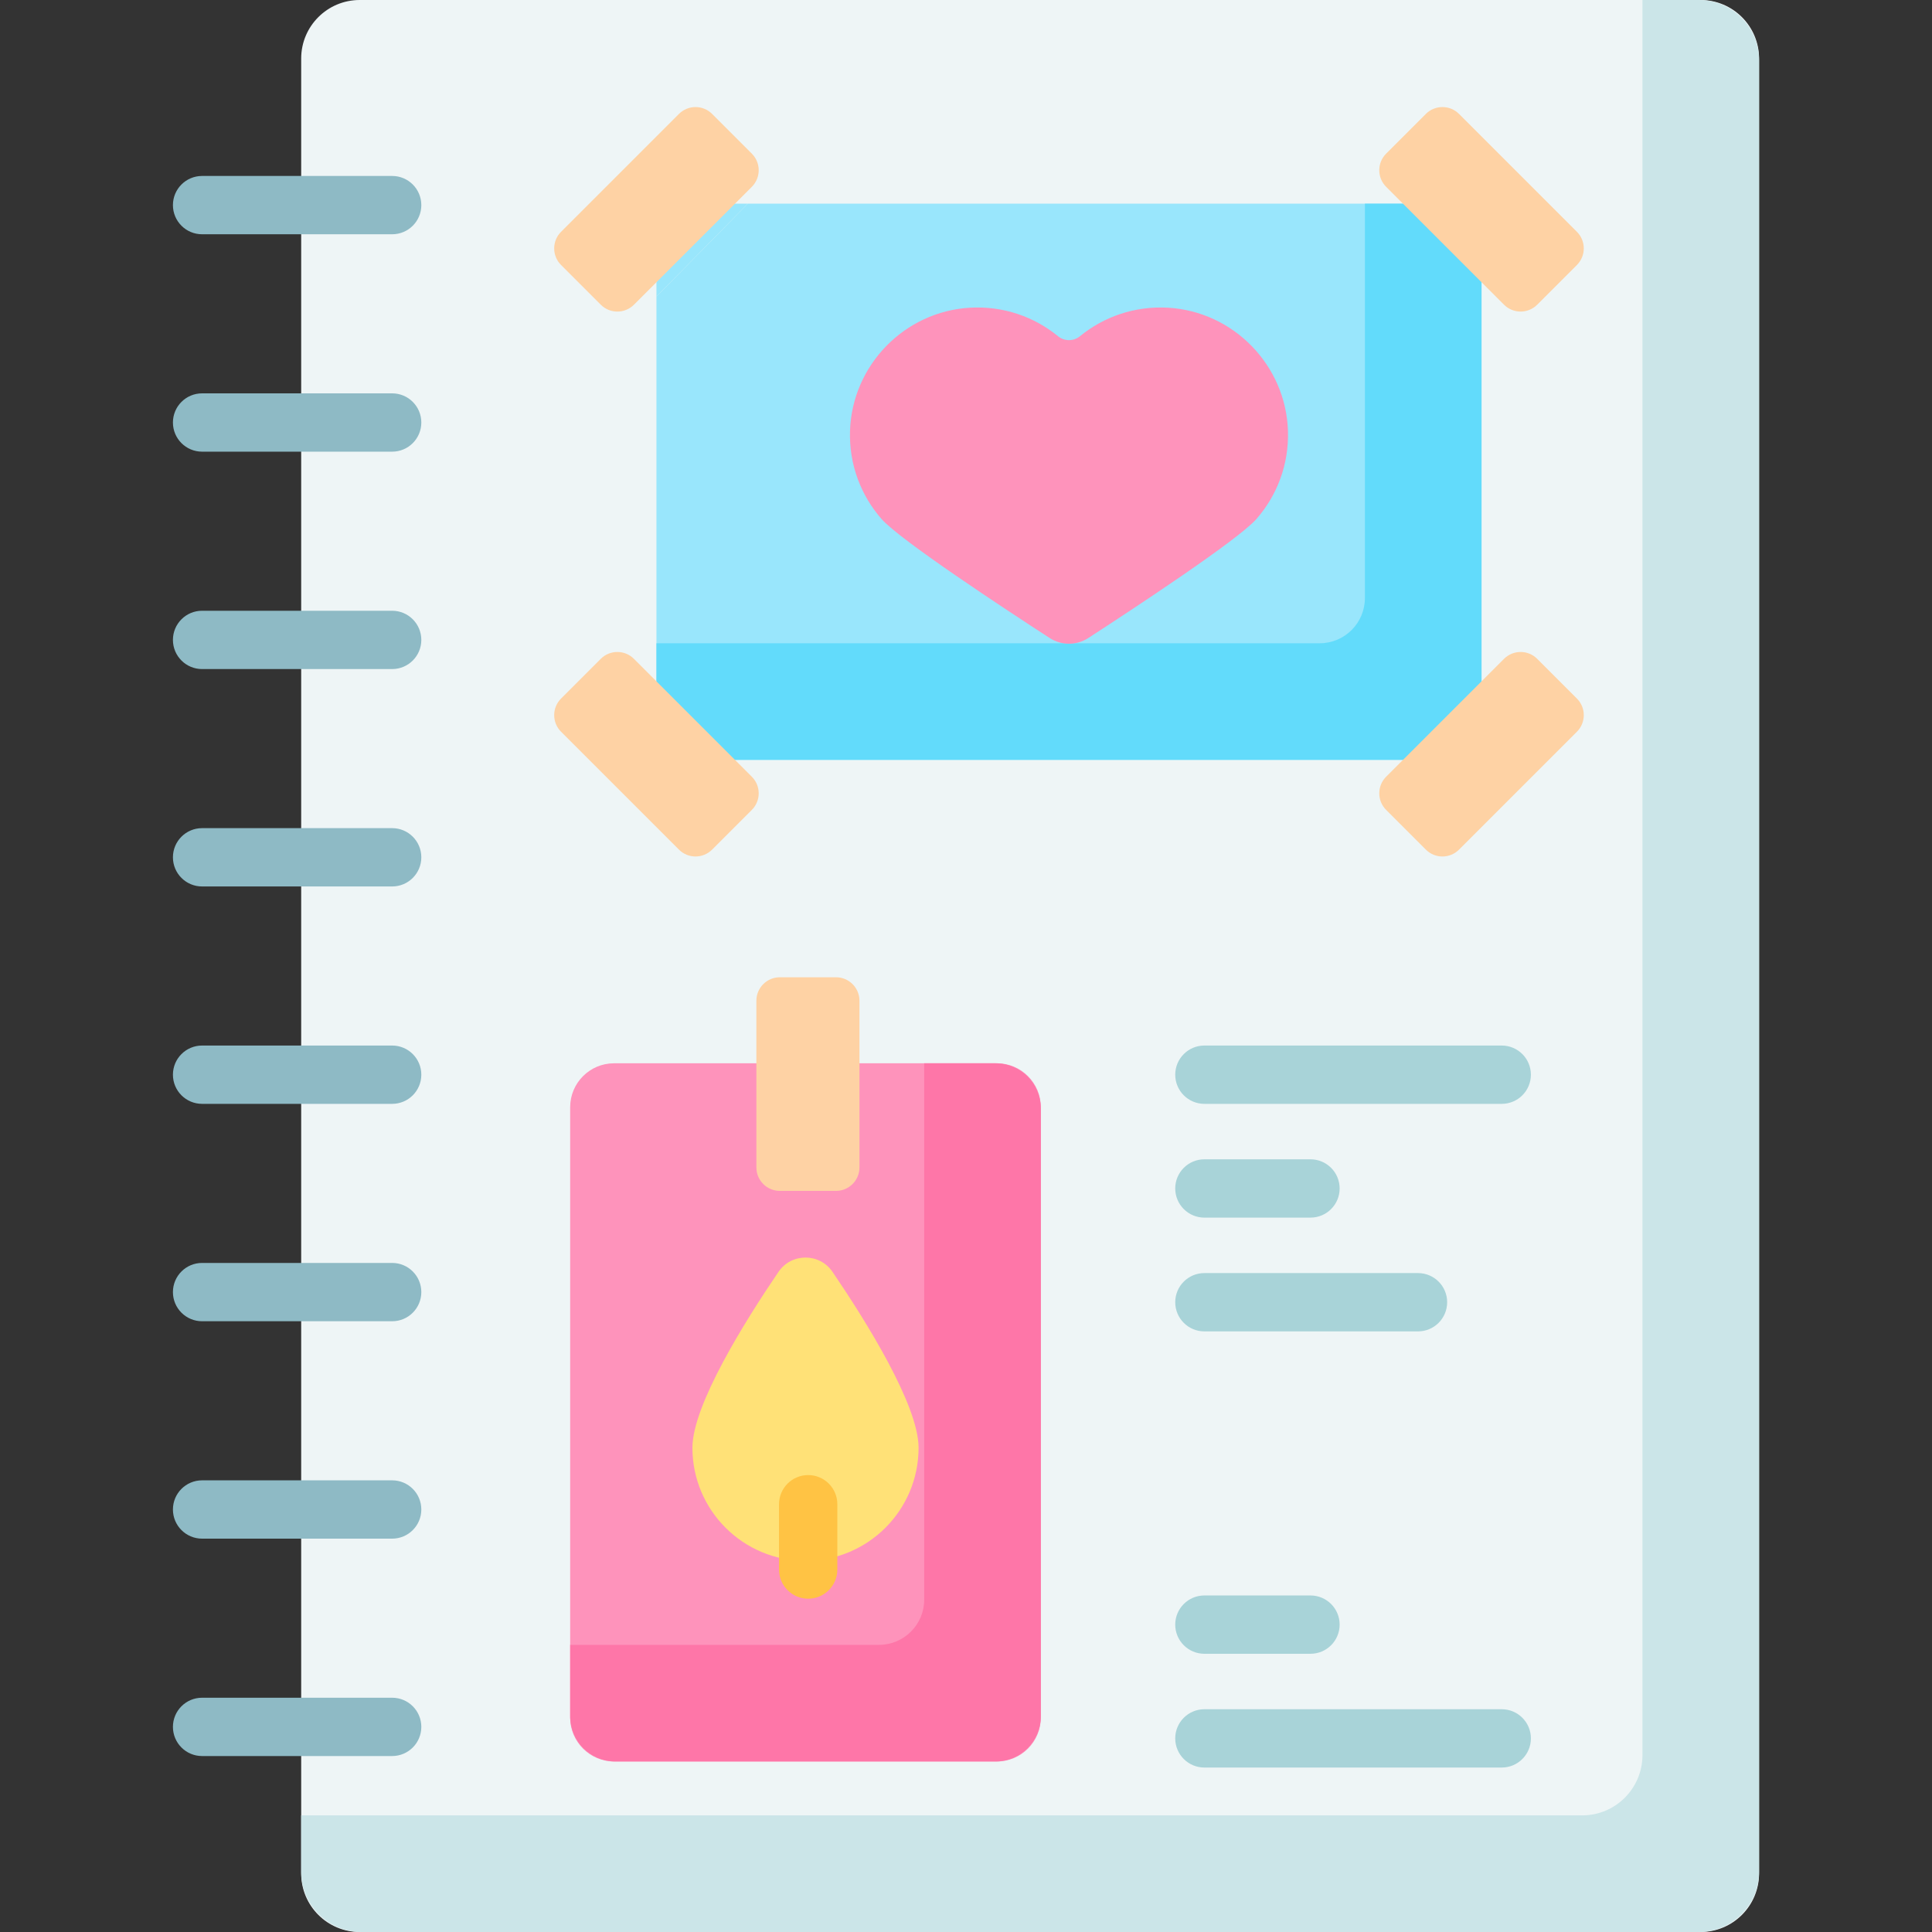 <svg id="Capa_1" enable-background="new 0 0 512 512" height="512" viewBox="0 0 512 512" width="512" xmlns="http://www.w3.org/2000/svg"><rect x="0" y="0" width="512" height="512" fill="#333333" stroke="none"/><g><path d="m450.669 512h-355.347c-8.563 0-15.504-6.942-15.504-15.504v-480.992c0-8.562 6.941-15.504 15.504-15.504h355.347c8.563 0 15.504 6.942 15.504 15.504v480.991c.001 8.563-6.941 15.505-15.504 15.505z" fill="#eef5f6"/><path d="m198.178 53.976h182.451c6.622 0 11.99 5.368 11.99 11.99v123.42c0 6.622-5.368 11.99-11.99 11.99h-194.675c-6.622 0-11.99-5.368-11.99-11.99v-110.792" fill="#99e6fc"/><path d="m173.964 78.594v-12.628c0-6.622 5.368-11.99 11.99-11.99h12.224" fill="#99e6fc"/><path d="m151.1 455.17v-161.75c0-6.428 5.211-11.638 11.638-11.638h101.453c6.428 0 11.638 5.211 11.638 11.638v161.75c0 6.428-5.211 11.638-11.638 11.638h-101.452c-6.428 0-11.639-5.21-11.639-11.638z" fill="#fe93bb"/><path d="m450.201 0h-14.933v465.122c0 8.821-7.151 15.972-15.972 15.972h-339.478v14.933c0 8.821 7.151 15.972 15.972 15.972h354.412c8.821 0 15.972-7.151 15.972-15.972v-480.055c0-8.821-7.151-15.972-15.973-15.972z" fill="#cbe5e8"/><path d="m380.629 53.976h-18.916v104.504c0 6.622-5.368 11.99-11.99 11.99h-175.759v18.916c0 6.622 5.368 11.99 11.99 11.99h194.675c6.622 0 11.99-5.368 11.99-11.99v-123.42c0-6.622-5.368-11.99-11.99-11.99z" fill="#62dbfb"/><path d="m263.841 281.782h-18.916v142.132c0 6.622-5.368 11.99-11.99 11.99h-81.835v18.916c0 6.622 5.368 11.99 11.99 11.99h100.751c6.622 0 11.99-5.368 11.99-11.99v-161.049c-.001-6.621-5.369-11.989-11.99-11.989z" fill="#fe76a8"/><path d="m407.374 80.749 10.522-10.522c2.429-2.429 2.429-6.366 0-8.795l-31.237-31.237c-2.429-2.429-6.366-2.429-8.795 0l-10.522 10.522c-2.429 2.429-2.429 6.366 0 8.795l31.237 31.237c2.429 2.429 6.366 2.429 8.795 0z" fill="#fed2a4"/><path d="m159.209 80.749-10.521-10.522c-2.429-2.429-2.429-6.366 0-8.795l31.237-31.237c2.429-2.429 6.366-2.429 8.795 0l10.522 10.522c2.429 2.429 2.429 6.366 0 8.795l-31.237 31.237c-2.43 2.429-6.367 2.429-8.796 0z" fill="#fed2a4"/><path d="m407.374 174.602 10.522 10.522c2.429 2.429 2.429 6.366 0 8.795l-31.237 31.237c-2.429 2.429-6.366 2.429-8.795 0l-10.522-10.521c-2.429-2.429-2.429-6.366 0-8.795l31.237-31.237c2.429-2.429 6.366-2.429 8.795-.001z" fill="#fed2a4"/><path d="m159.209 174.602-10.521 10.522c-2.429 2.429-2.429 6.366 0 8.795l31.237 31.237c2.429 2.429 6.366 2.429 8.795 0l10.522-10.521c2.429-2.429 2.429-6.366 0-8.795l-31.237-31.237c-2.43-2.429-6.367-2.429-8.796-.001z" fill="#fed2a4"/><path d="m221.547 315.601h-14.88c-3.435 0-6.219-2.784-6.219-6.219v-44.176c0-3.435 2.784-6.219 6.219-6.219h14.88c3.435 0 6.219 2.784 6.219 6.219v44.176c0 3.434-2.785 6.219-6.219 6.219z" fill="#fed2a4"/><path d="m309.504 81.544c-8.855-.498-17.017 2.421-23.3 7.554-1.702 1.39-4.119 1.39-5.821 0-6.283-5.133-14.444-8.052-23.3-7.554-17.351.976-31.258 15.243-31.819 32.612-.29 8.97 2.917 17.187 8.362 23.393 4.874 5.555 32.838 23.94 44.53 31.521 3.126 2.026 7.149 2.026 10.274 0 11.692-7.58 39.657-25.966 44.53-31.521 5.445-6.206 8.652-14.423 8.362-23.393-.561-17.369-14.467-31.636-31.818-32.612z" fill="#fe93bb"/><path d="m243.433 383.67c0 16.551-13.417 29.967-29.967 29.967s-29.967-13.417-29.967-29.967c0-11.292 13.95-33.591 22.814-46.621 3.433-5.046 10.874-5.046 14.306 0 8.864 13.03 22.814 35.329 22.814 46.621z" fill="#ffe177"/><g fill="#8ebac5"><path d="m103.926 465.369h-50.373c-4.267 0-7.726-3.459-7.726-7.726s3.459-7.726 7.726-7.726h50.374c4.267 0 7.726 3.459 7.726 7.726 0 4.266-3.459 7.726-7.727 7.726z"/><path d="m103.926 407.757h-50.373c-4.267 0-7.726-3.459-7.726-7.726s3.459-7.726 7.726-7.726h50.374c4.267 0 7.726 3.459 7.726 7.726s-3.459 7.726-7.727 7.726z"/><path d="m103.926 350.144h-50.373c-4.267 0-7.726-3.459-7.726-7.726s3.459-7.726 7.726-7.726h50.374c4.267 0 7.726 3.459 7.726 7.726s-3.459 7.726-7.727 7.726z"/><path d="m103.926 292.532h-50.373c-4.267 0-7.726-3.459-7.726-7.726s3.459-7.726 7.726-7.726h50.374c4.267 0 7.726 3.459 7.726 7.726s-3.459 7.726-7.727 7.726z"/><path d="m103.926 234.921h-50.373c-4.267 0-7.726-3.459-7.726-7.726s3.459-7.726 7.726-7.726h50.374c4.267 0 7.726 3.459 7.726 7.726s-3.459 7.726-7.727 7.726z"/><path d="m103.926 177.308h-50.373c-4.267 0-7.726-3.459-7.726-7.726s3.459-7.726 7.726-7.726h50.374c4.267 0 7.726 3.459 7.726 7.726s-3.459 7.726-7.727 7.726z"/><path d="m103.926 119.696h-50.373c-4.267 0-7.726-3.459-7.726-7.726s3.459-7.726 7.726-7.726h50.374c4.267 0 7.726 3.459 7.726 7.726s-3.459 7.726-7.727 7.726z"/><path d="m103.926 62.084h-50.373c-4.267 0-7.726-3.459-7.726-7.726s3.459-7.726 7.726-7.726h50.374c4.267 0 7.726 3.459 7.726 7.726s-3.459 7.726-7.727 7.726z"/></g><path d="m397.976 292.532h-78.801c-4.267 0-7.726-3.459-7.726-7.726s3.459-7.726 7.726-7.726h78.801c4.267 0 7.726 3.459 7.726 7.726s-3.459 7.726-7.726 7.726z" fill="#a8d3d8"/><path d="m347.293 322.682h-28.118c-4.267 0-7.726-3.459-7.726-7.726s3.459-7.726 7.726-7.726h28.118c4.267 0 7.726 3.459 7.726 7.726s-3.459 7.726-7.726 7.726z" fill="#a8d3d8"/><path d="m375.784 352.832h-56.609c-4.267 0-7.726-3.459-7.726-7.726s3.459-7.726 7.726-7.726h56.609c4.267 0 7.726 3.459 7.726 7.726s-3.459 7.726-7.726 7.726z" fill="#a8d3d8"/><path d="m347.293 438.268h-28.118c-4.267 0-7.726-3.459-7.726-7.726s3.459-7.726 7.726-7.726h28.118c4.267 0 7.726 3.459 7.726 7.726 0 4.266-3.459 7.726-7.726 7.726z" fill="#a8d3d8"/><path d="m397.976 468.418h-78.801c-4.267 0-7.726-3.459-7.726-7.726s3.459-7.726 7.726-7.726h78.801c4.267 0 7.726 3.459 7.726 7.726 0 4.266-3.459 7.726-7.726 7.726z" fill="#a8d3d8"/><path d="m214.176 423.672c-4.267 0-7.726-3.459-7.726-7.726v-17.31c0-4.267 3.459-7.726 7.726-7.726s7.726 3.459 7.726 7.726v17.31c.001 4.267-3.459 7.726-7.726 7.726z" fill="#ffc344"/></g></svg>
